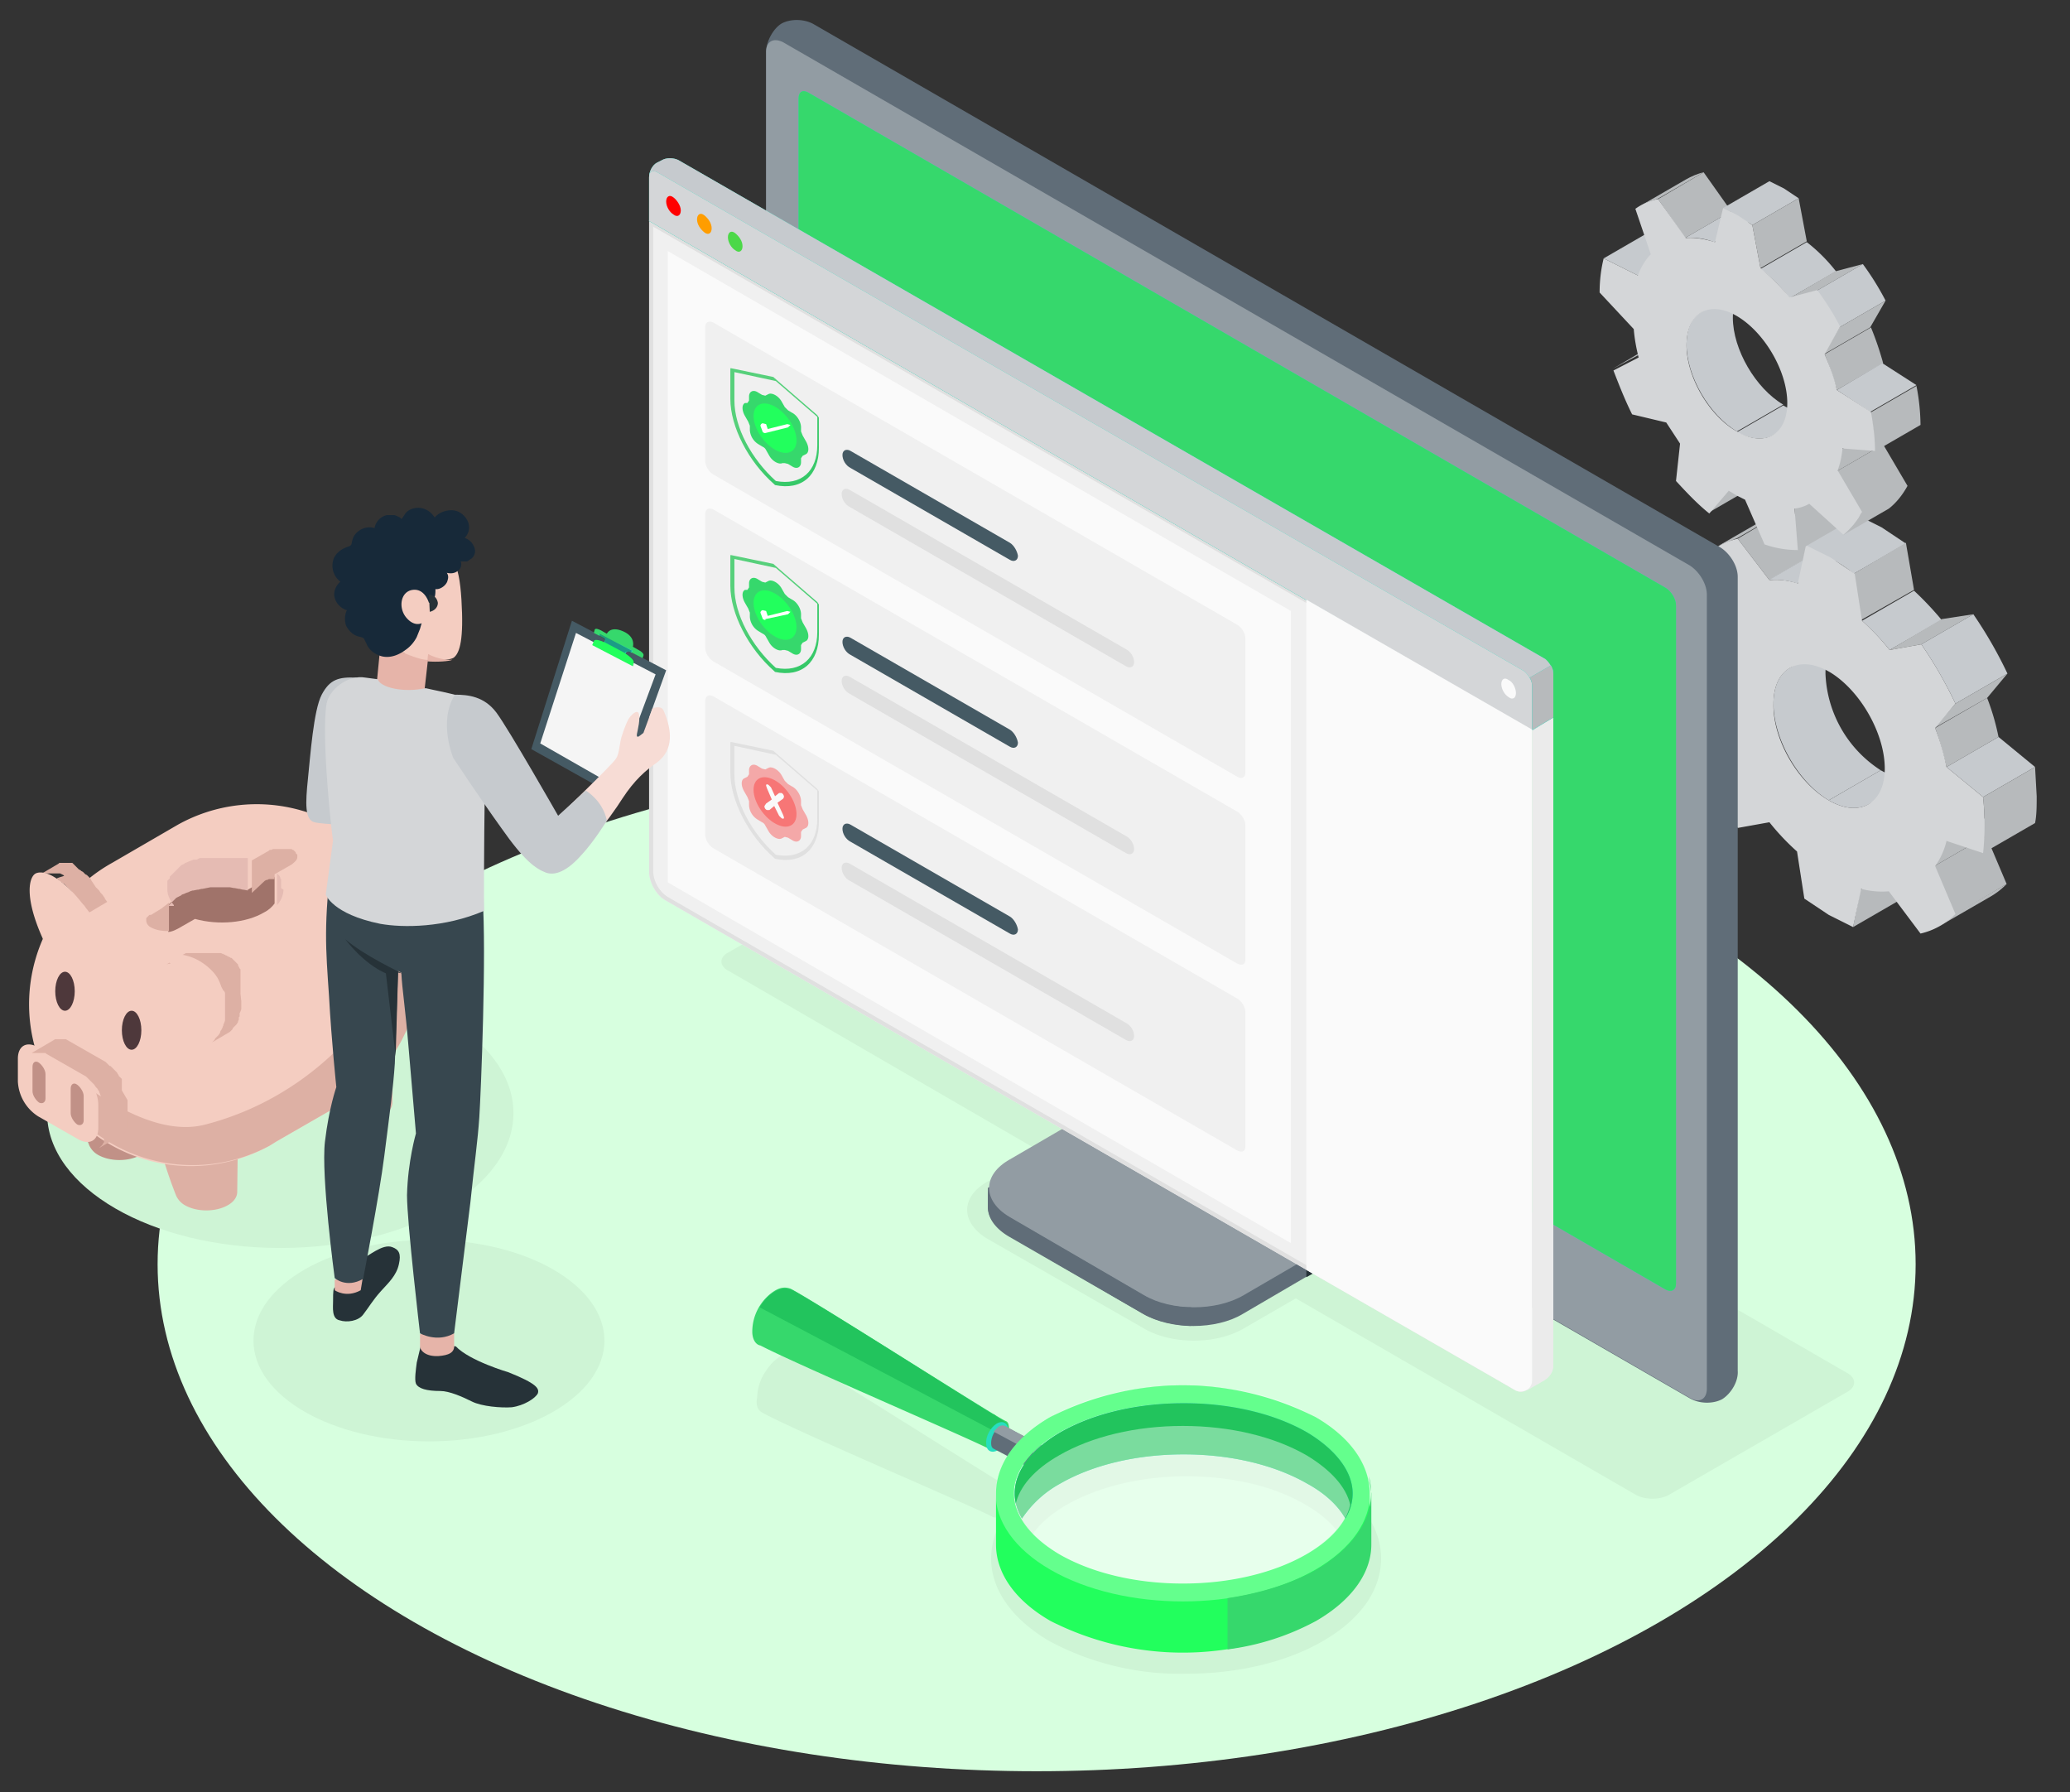 <svg xmlns="http://www.w3.org/2000/svg" xmlns:xlink="http://www.w3.org/1999/xlink" viewBox="0 0 254.8 220.6"><rect x="0" y="0" width="254.8" height="220.6" fill="#333333" stroke="none"/><linearGradient id="a"><stop offset="0" stop-color="#22c45d"/><stop offset="1" stop-color="#57d07b"/></linearGradient><linearGradient xlink:href="#a" id="b" x1="153" x2="162" y1="-189.7" y2="-180.7" gradientTransform="matrix(-1 -.5 0 -1 253 -48.2)" gradientUnits="userSpaceOnUse"/><linearGradient xlink:href="#a" id="c" x1="153" x2="162" y1="-212.7" y2="-203.7" gradientTransform="matrix(-1 -.5 0 -1 253 -48.2)" gradientUnits="userSpaceOnUse"/><ellipse cx="127.6" cy="155.6" fill="#d7ffdf" rx="108.2" ry="62.4"/><ellipse cx="34.5" cy="137" fill="#cef4d5" rx="28.7" ry="16.6"/><path fill="#ddb0a4" d="M29.3 138.4c0 .7-.5 1.5-1.4 2a8 8 0 0 1-7.1 0c-1-.6-1.5-1.3-1.5-2 0 2.9 2.4 8.8 2.4 8.8.2.4.5.8 1 1.1 1.5.9 3.9.9 5.4 0 .7-.4 1.1-1 1.1-1.6z"/><path fill="#e8644d" d="M27.8 136.3a8 8 0 0 0-7.1 0c-1 .6-1.5 1.3-1.4 2 0 .7.5 1.5 1.5 2a8 8 0 0 0 7.1 0c1-.6 1.5-1.3 1.4-2 0-.7-.5-1.4-1.5-2z"/><path fill="#c19187" d="M18.6 132.2c0 .7-.5 1.5-1.4 2a8 8 0 0 1-7.1 0c-1-.6-1.5-1.3-1.5-2 0 2.9 2.4 8.8 2.4 8.8.2.4.5.8 1 1.1 1.5.9 3.9.9 5.4 0 .7-.4 1.1-1 1.1-1.6z"/><path fill="#e8644d" d="M17.1 130.1a8 8 0 0 0-7.1 0c-1 .6-1.5 1.3-1.4 2 0 .7.5 1.5 1.5 2a8 8 0 0 0 7.1 0c1-.6 1.5-1.3 1.4-2 0-.6-.5-1.4-1.5-2z"/><path fill="#ddb0a4" d="M48.4 127.4c0 .7-.5 1.5-1.4 2a8 8 0 0 1-7.1 0c-1-.6-1.5-1.3-1.5-2 0 2.9 2.4 8.8 2.4 8.8.2.4.5.8 1 1.1 1.5.9 3.9.9 5.4 0 .7-.4 1.1-1 1.1-1.6z"/><path fill="#e8644d" d="M46.9 125.3a8 8 0 0 0-7.1 0c-1 .6-1.5 1.3-1.4 2 0 .7.5 1.5 1.5 2a8 8 0 0 0 7.1 0c1-.6 1.5-1.3 1.4-2 0-.6-.5-1.4-1.5-2z"/><path fill="#ff8d72" d="M37.6 121.2c0 .7-.5 1.5-1.4 2a8 8 0 0 1-7.1 0c-1-.6-1.5-1.3-1.5-2 0 2.9 2.4 8.8 2.4 8.8.2.4.5.8 1 1.1 1.5.9 3.9.9 5.4 0 .7-.4 1.1-1 1.1-1.6z"/><path fill="#e8644d" d="M36.2 119.1a8 8 0 0 0-7.1 0c-1 .6-1.5 1.3-1.4 2 0 .7.5 1.5 1.5 2a8 8 0 0 0 7.1 0c1-.6 1.5-1.3 1.4-2-.1-.6-.6-1.4-1.5-2z"/><path fill="#ffa58a" d="M42.3 102.3c4.2-1 2.1-4.2 2.7-4.7.7-.5 2.3 1.2 1.8 8.4z"/><path fill="#f4cdc1" d="M41.3 136.3a19.9 19.9 0 1 0-19.4-34.8l-8.1 4.7A19.9 19.9 0 0 0 33.2 141l.8-.5z"/><path fill="#ddb0a4" d="M51.7 118.8c0 7.6-4.2 14.1-10.4 17.5l-7.3 4.2-.8.5a20 20 0 0 1-27.6-9.1c-3.2-6.8 9.5 9.2 19.7 6.5 17.7-4.6 25.9-21.1 25.3-26.1.8 2 1.1 4.2 1.1 6.5z"/><path fill="#f4cdc1" d="M9.6 131.7c1.4.8 2.5 2.7 2.5 4.3v2.8c0 1.6-1.1 2.2-2.5 1.4l-4.9-2.8a5.4 5.4 0 0 1-2.5-4.3v-2.8c0-1.6 1.1-2.2 2.5-1.4z"/><path fill="#c19187" d="M9.5 133.5c.4.3.8.9.8 1.4v3c0 .5-.4.7-.8.5-.4-.3-.8-.9-.8-1.4v-3c0-.6.4-.8.8-.5zm-4.7-2.7c.4.3.8.9.8 1.4v3c0 .5-.4.7-.8.5-.4-.3-.8-.9-.8-1.4v-3c0-.6.4-.8.8-.5z"/><path fill="#ddb0a4" d="M15 134.2v-1.4l-.1-.1-.1-.1-.1-.1-.1-.1v-.1l-.1-.1-.1-.2-.2-.2-.1-.1-.1-.1-.1-.1-.1-.1-.1-.1-.1-.1h-.1l-.1-.1-.1-.1-.1-.1-.1-.1-.1-.1-4.9-2.8H6.8l-2.9 1.7h1.7l.1.1 4.9 2.8.2.2.2.2.2.2.2.2.2.2.2.3.2.2.1.2.1.1v.1l.1.2.1.3.1.3.1.3.1.3.1.3v4.5l-.1.1-.1.2-.1.1-.1.1-.1.1-.1.1 2.9-1.7.1-.1.1-.1.1-.1.1-.1.1-.2.1-.1v-3.5l-.7-1.2z"/><ellipse cx="16.2" cy="126.8" fill="#4e383b" rx="1.2" ry="2.4"/><ellipse cx="8" cy="122" fill="#4e383b" rx="1.2" ry="2.4"/><path fill="#ddb0a4" d="m46.8 105.9-1.5-1.2c1.6-4.7 0-7.3 0-7.3.8.2 2 2.3 1.5 8.5zM7 108.2s.1 0 0 0l.2.1.1.1.1.1.2.1.1.1.2.1.1.1.2.2.2.2.2.2.2.2v.1l.3.3.2.3.3.3.1.1.3.3.3.3.1.1.2.3.1.1.3.4 2.2-1.3-.3-.4v-.1l-.1-.1-.2-.3-.1-.1-.1-.1-.2-.3-.2-.2-.1-.1-.1-.1-.2-.3-.2-.3-.2-.3v-.1l-.1-.1-.2-.2-.1-.1-.1-.1-.2-.1-.2-.2-.1-.1-.2-.1-.1-.1-.2-.1-.1-.1-.1-.1-.1-.1-.1-.1-.1-.1-.1-.1-.1-.1-.1-.1H7.3l-.1.1-2.2 1.3.1-.1h2.3l.2.1.2.1.1.1c-1 .3-.9.3-.9.4z"/><path fill="#f4cdc1" d="M6.6 107.9c1.2.7 2.7 2 4.4 4.5a7.6 7.6 0 0 0-5.7 3.2c-2.4-5.3-1.7-7.7-.9-8.1.4-.2 1.2-.2 2.2.4z"/><path fill="#ddb0a4" d="M29.6 122.3c0-.1 0-.1 0 0v-3l-.1-.1-.1-.2-.1-.2v-.1l-.1-.1-.1-.1-.1-.1-.1-.1-.1-.1-.1-.1-.1-.1-.1-.1h-.1l-.1-.1h-.1l-.1-.1H28l-.1-.1h-.1l-.1-.1h-.1l-.1-.1h-.1l-.2-.1h-4.3l-.2.1-2.2 1.3.3-.1h3.3l.1.1h.1l.1.1h.1l.1.1h.1l.2.1.1.1.1.1.1.1.1.1.1.1.1.1.1.1.1.1.1.1.1.1.1.1.1.1.1.1.1.1.1.1.1.1.1.1.1.1.1.1.1.1.1.1.1.1.1.2.1.2.1.1v.1l.1.1.1.1.1.2v3.4l-.1.3-.1.2v.1l-.1.2v.1l-.1.1v.1l-.1.1-.1.2v.1l-.2.3-.1.1-.1.1-.1.1-.1.1-.1.2-.1.1-.2.2 2.2-1.3.2-.2.1-.1.1-.2.1-.1.1-.1.1-.1.1-.1.2-.3v-.1l.1-.2v-.3l.1-.1v-.4l.1-.2.1-.3v-1l-.1-.9z"/><path fill="#f4cdc1" d="M24.6 118.3c1 .6 1.8 1.4 2.2 2.1a6 6 0 0 1-1 7 36.6 36.6 0 0 0-5.6-9.8c1.7-.4 3.2 0 4.4.7z"/><path fill="#a0736a" d="M33.5 108.1h-.4l-.2.1h-.1l-.2.1-2.1 1.2-.5-.1h-.1l-.4-.1h-.1l-.5-.1h-.1l-.5-.1h-2.4l-.5.1-.5.1h-.1l-.4.1h-.1l-.5.1h-.1l-.3.1-.2.1-.3.1-.2.1-.3.1-.1.1-.4.2-.2.1-.1.1-.1.1-.1.1-.1.1-.1.1-.1.1-.1.1-.1.1-.2.2v3.3c.4 0 .8-.2 1.2-.4l2.1-1.2c2.9.8 6.3.5 8.5-.8.6-.3 1-.7 1.3-1.1v-3.3c-.1.2-.1.2-.3.2z"/><path fill="#ddb0a4" d="m32.6 108.4.2-.1h.1l.2-.1h.7v-.6l2.1-1.2c.4-.3.7-.6.7-.9v-.3l-.1-.1-.1-.1v-.1l-.1-.1-.1-.1-.1-.1H36l-.1-.1h-2.3l-.2.1h-.2l-.1.1-2.1 1.2v4z"/><path fill="#e5bbb3" d="M20.7 111.5c0-.1 0-.1 0 0l.2-.2.1-.1.1-.1.1-.1.1-.1.1-.1.1-.1.1-.1.1-.1.2-.1.4-.2.1-.1.3-.1.2-.1.3-.1.2-.1.3-.1h.1l.5-.1h.1l.4-.1h.1l.5-.1.5-.1h2.4l.5.1h.1l.5.1h.1l.4.1h.1l.5.1v-4h-5.9l-.2.1-.2.1h-.4l-.2.1-.3.1-.2.1-.3.1-.1.1-.2.1-.2.1-.1.1-.1.1-.1.1-.2.2-.1.1-.2.2-.1.1-.2.2-.1.1-.1.1-.1.1v.2l-.1.1-.1.1-.1.1v1.1c0 .6.3 1.3.8 1.9v.1zm13.9-2.2v-1.1l-.1-.1v-.1l-.1-.2-.2-.2-.1-.1v3.9a3 3 0 0 0 .8-1.9l-.3-.2z"/><path fill="#ddb0a4" d="m19.9 111.8-1.3.8h-.2l-.1.1-.1.1-.1.1-.1.1v.3c0 .3.2.7.7.9.6.3 1.3.4 2.1.4v-3.5z"/><path fill="#b7babc" d="m228.1 114.1 6.4-3.7 1-4.7-6.5 3.8zm-17.4-36.4 6.4-3.7-4.5-1.5-6.4 3.7z"/><path fill="#c6cace" d="m226.7 78.5-6.4 3.7c-1.2.7-2 2.2-2 4.4 0 4.4 3.1 9.7 6.8 11.9l6.4-3.7a14.8 14.8 0 0 1-6.8-11.9c0-2.1.7-3.7 2-4.4z"/><path fill="#c6cace" d="m230 99 6.4-3.7c-1.2.7-3 .6-4.9-.5l-6.4 3.7c1.9 1.1 3.6 1.2 4.9.5z"/><g fill="#b7babc"><path d="m238.7 114 6.4-3.7a9 9 0 0 0 1.9-1.5l-6.4 3.7a9 9 0 0 1-1.9 1.5zm-20.8-50.5-6.4 3.7 2.4-1 6.4-3.7-2.4 1z"/><path d="m240.6 112.6 6.4-3.8-2.5-5.9-6.4 3.7zm-22.8-41.2 6.4-3.7-3.9-5.2-6.4 3.8z"/><path d="m238.1 106.6 6.4-3.7c.6-.9 1.1-1.9 1.4-3.1l-6.4 3.7a8.9 8.9 0 0 1-1.4 3.1z"/></g><path fill="#c6cace" d="m221.2 71.8 6.4-3.7c-1.2-.3-2.4-.4-3.5-.4l-6.4 3.7c1.1-.1 2.3 0 3.5.4z"/><path fill="#b7babc" d="m239.6 94.4 6.4-3.7a29 29 0 0 0-1.4-4.8l-6.4 3.7c.6 1.6 1 3.2 1.4 4.8z"/><path fill="#c6cace" d="m232.6 80 6.4-3.7a39 39 0 0 0-3.4-3.6l-6.4 3.7c1.1 1 2.3 2.2 3.4 3.6zm11.5 18.1 6.4-3.7-4.5-3.7-6.4 3.7z"/><path fill="#b7babc" d="m244.1 105 6.4-3.7c.2-1 .2-2.1.2-3.3l-.2-3.6-6.4 3.7a32.5 32.5 0 0 1 0 6.9z"/><path fill="#c6cace" d="m228.2 70.6 6.4-3.7-3-2-3-1.5-6.4 3.7 3 1.5c1 .6 2 1.2 3 2z"/><path fill="#b7babc" d="m229.1 76.3 6.5-3.7-1-5.8-6.4 3.8zm9 13.3 6.5-3.7 2.5-3-6.4 3.7zm-1.6-10.3 6.4-3.7-3.9.6-6.4 3.8z"/><path fill="#d4d6d8" d="M205.9 79.5c0-1.2.1-2.3.3-3.3l4.5 1.5c.3-1.2.8-2.3 1.4-3.1l-2.5-5.9c1.2-1.2 2.6-2 4.3-2.4l3.9 5.1c1.1-.1 2.2 0 3.5.4l1-4.7 3 1.5 3 2 .9 5.8a29 29 0 0 1 3.4 3.6l3.9-.7a53 53 0 0 1 4.2 7.3l-2.5 3a29 29 0 0 1 1.4 4.8l4.5 3.7a32.5 32.5 0 0 1 0 6.9l-4.5-1.5a8.9 8.9 0 0 1-1.4 3.1l2.5 5.9a8.8 8.8 0 0 1-4.3 2.4l-3.9-5.2a10 10 0 0 1-3.4-.3l-1 4.7-3-1.5-3-2-.9-5.8a29 29 0 0 1-3.4-3.6l-3.9.7a53 53 0 0 1-4.2-7.3l2.5-3a29 29 0 0 1-1.4-4.8l-4.5-3.7c-.3-1.2-.4-2.4-.4-3.6zm19.2 19c3.8 2.2 6.9.4 6.9-3.9 0-4.4-3.1-9.7-6.8-11.9-3.8-2.2-6.9-.4-6.9 3.9-.1 4.4 3 9.7 6.8 11.9z"/><path fill="#c6cace" d="m240.7 86.6 6.4-3.7a53 53 0 0 0-4.2-7.3l-6.4 3.7a53 53 0 0 1 4.2 7.3z"/><path fill="#b7babc" d="m201.5 43.8 5.7-3.3-3.1 1.6-5.6 3.3zm8.8 19.3 5.7-3.3 2.4-2.8-5.6 3.3z"/><path fill="#c6cace" d="m201.6 33.9 5.7-3.3-4.2-2.1-5.7 3.3z"/><path fill="#b7babc" d="m221.3 67.8 5.7-3.3-.4-5.2-5.7 3.3z"/><path fill="#c6cace" d="m215.1 35.1-5.7 3.3c-1.1.6-1.8 2-1.8 4 0 3.9 2.8 8.7 6.2 10.7l5.7-3.3c-3.4-2-6.2-6.8-6.2-10.7 0-1.9.7-3.3 1.8-4zm3.1 18.5 5.7-3.3c-1.1.7-2.7.6-4.4-.4l-5.7 3.3c1.7.9 3.3 1 4.4.4z"/><g fill="#b7babc"><path d="m207.5 22.1-5.7 3.3c.7-.4 1.4-.7 2.2-.9l5.7-3.3c-.8.2-1.5.5-2.2.9z"/><path d="m207.4 29.3 5.7-3.3-3.4-4.8-5.6 3.3zm19.4 36.6 5.7-3.3c.9-.7 1.7-1.7 2.3-2.8l-5.7 3.3a9.1 9.1 0 0 1-2.3 2.8zm2.3-2.8 5.7-3.3-3-5.1-5.7 3.3z"/></g><path fill="#c6cace" d="m211 29.8 5.7-3.3a9.5 9.5 0 0 0-3.6-.5l-5.7 3.3c1.1-.1 2.3 0 3.6.5z"/><path fill="#b7babc" d="m226.1 58 5.7-3.3c.3-.8.5-1.7.6-2.7l-5.7 3.3c-.1 1-.3 1.9-.6 2.7z"/><path fill="#c6cace" d="m220.3 36.7 5.7-3.3a20.4 20.4 0 0 0-3.6-3.6l-5.7 3.3c1.3 1 2.5 2.2 3.6 3.6z"/><path fill="#b7babc" d="m226.1 48 5.7-3.3a38 38 0 0 0-1.5-4.4l-5.7 3.3a38 38 0 0 1 1.5 4.4z"/><path fill="#c6cace" d="m215.7 27.7 5.7-3.3-1.8-1.2-1.8-.9-5.7 3.3 1.8.9 1.8 1.2z"/><path fill="#b7babc" d="m216.7 33 5.7-3.3-1-5.3-5.7 3.3zm14 22.6 5.7-3.3a26 26 0 0 0-.5-4.8l-5.7 3.3c.4 1.6.5 3.2.5 4.8z"/><path fill="#c6cace" d="m230.2 50.7 5.7-3.3-4.2-2.7-5.6 3.3z"/><path fill="#b7babc" d="m223.6 35.8 5.7-3.3-3.4.9-5.6 3.3zm.9 7.8 5.7-3.3 1.9-3.3-5.7 3.3z"/><path fill="#c6cace" d="m226.4 40.3 5.7-3.3a34 34 0 0 0-2.8-4.5l-5.7 3.3a26 26 0 0 1 2.8 4.5z"/><path fill="#d4d6d8" d="M196.9 36c0-1.6.2-3 .5-4.2l4.2 2.1c.4-1 .9-1.9 1.6-2.6l-1.9-5.6a7 7 0 0 1 2.8-1.2l3.4 4.8c1.1-.1 2.3.1 3.6.5l1-4.2 1.8.9 1.8 1.2 1 5.3c1.3 1.1 2.5 2.3 3.6 3.6l3.4-.9c1 1.4 2 2.9 2.8 4.5l-1.9 3.4c.6 1.4 1.2 2.9 1.5 4.4l4.2 2.7c.3 1.6.5 3.3.5 4.8l-4-.3c-.1 1-.3 1.9-.6 2.7l3 5.1a9.1 9.1 0 0 1-2.3 2.8l-4.2-3.8c-.5.3-1.1.5-1.8.6l.4 5.1c-1.3 0-2.7-.2-4.1-.7l-2.4-5.5-1-.5-1-.6-2.4 2.8c-1.5-1.2-2.8-2.6-4.1-4l.5-4.6-1.7-2.6-4.2-1c-.9-1.8-1.6-3.6-2.3-5.4l3.1-1.6c-.3-1.2-.5-2.3-.6-3.5zm16.9 17.1c3.4 2 6.2.4 6.2-3.5s-2.8-8.7-6.2-10.7-6.2-.4-6.2 3.6c0 3.9 2.8 8.7 6.2 10.6z"/><g fill="#cef4d5"><path d="M93.9 173.9c4.4 2.4 26.1 11.6 28.3 12.8.2.1.6.1.9-.1l.4.2a9.4 9.4 0 0 0-1.5 5c0 3.9 2.6 7.5 7.2 10.2a34 34 0 0 0 16.8 4c6.3 0 12.3-1.4 16.8-4 4.7-2.7 7.2-6.3 7.2-10.2s-2.6-7.5-7.2-10.2a34 34 0 0 0-16.8-4c-6.3 0-12.3 1.4-16.8 4-1.4.8-2.7 1.8-3.7 2.7l-.5-.3-.5-.3v-.3l-.1-.1-.2-.2-3.2-2c-6.6-4.1-20.8-13.1-23.3-14.4-.3-.1-.6-.2-.9-.1h-.3l-.2.1-.1.1-.1.1-.3.2-.5.4-.4.4-.4.5-.4.6a6 6 0 0 0-.9 3c-.2 1 .1 1.6.7 1.9zm32.2 18c0-2.4 1.8-4.7 5.2-6.7 3.9-2.2 9.1-3.5 14.7-3.5s10.8 1.2 14.7 3.5c3.3 1.9 5.2 4.3 5.2 6.7s-1.8 4.7-5.2 6.7c-3.9 2.2-9.1 3.5-14.7 3.5s-10.8-1.2-14.7-3.5c-3.3-2-5.2-4.3-5.2-6.7zm-36.4-74.7 22-12.7c1.1-.6 2.9-.6 4 0L227.4 169c1.1.6 1.1 1.7 0 2.3l-22 12.7c-1.1.6-2.9.6-4 0l-41.9-24.2-6.4 3.7c-3.4 2-8.9 2-12.3 0l-19.2-11c-3.4-2-3.4-5.2 0-7.1l6.4-3.7-38.3-22.2c-1.2-.6-1.2-1.7 0-2.3z"/><ellipse cx="52.8" cy="165" rx="21.6" ry="12.4"/></g><path fill="#606d78" d="m140.7 161.7-16.5-9.6c-1.7-1-2.6-2.3-2.6-3.6v-2.3l15.5-8.8c.9-.5 1.6-1.8 1.6-2.8v-20.4l28.9 16.7v20.4c0 1-.7 2.3-1.6 2.8l-13 7.6c-3.3 2-8.9 2-12.3 0z"/><path fill="#263238" d="M160.8 154.9v2.3l5.3-3c.9-.5 1.6-1.8 1.6-2.8V131l-5.5-3.2-.4 4.2 3.9 2.2v15.9c0 1.1-.7 2.3-1.6 2.8z"/><path fill="#929ca3" d="M165.7 150.2c0 1-.7 2.3-1.6 2.8l-11 6.4c-3.4 2-8.9 2-12.3 0l-16.5-9.6c-3.4-2-3.4-5.2 0-7.1l11-6.4c.9-.5 1.6-1.8 1.6-2.8v-15.9l28.9 16.7v15.9z"/><path d="m131.8 138.3 3.4-1.9c.9-.5 1.6-1.8 1.6-2.8v-15.9l28.9 16.7v15.9c0 1-.7 2.3-1.6 2.8l-3.3 1.9z" opacity=".1"/><path fill="#606d78" d="M121.6 146.3v2.3c0 1.3.9 2.6 2.6 3.6l16.5 9.5c1.6.9 3.8 1.4 5.9 1.5v-2.3c-2.1 0-4.3-.5-5.9-1.5l-16.5-9.6c-1.7-.9-2.6-2.2-2.6-3.5zm90.4 25.9c-1.1.6-2.8.6-4-.1L96.4 107.7a4.7 4.7 0 0 1-2.1-3.6V6.4c0-1.3.9-2.9 1.9-3.5 1.1-.6 2.8-.6 4 .1l111.6 64.4c1.1.7 2.1 2.2 2.1 3.6v97.7c.1 1.3-.8 2.8-1.9 3.5z"/><path fill="#929ca3" d="M208.1 172.1 96.4 107.6a4.9 4.9 0 0 1-2.1-3.6V6.4c0-1.3.9-1.8 2.1-1.2L208 69.6c1.1.7 2.1 2.2 2.1 3.6v97.7c0 1.3-.9 1.8-2 1.2z"/><path fill="#27debf" d="M206.3 158V74.5c0-.8-.6-1.7-1.2-2.1l-105.6-61c-.7-.4-1.2-.1-1.2.7v83.5c0 .8.6 1.7 1.2 2.1l105.5 61c.7.4 1.3.1 1.3-.7z"/><path fill="#36d86c" d="M206.3 158V74.5c0-.8-.6-1.7-1.2-2.1l-105.6-61c-.7-.4-1.2-.1-1.2.7v83.5c0 .8.6 1.7 1.2 2.1l105.5 61c.7.4 1.3.1 1.3-.7z"/><path fill="#27debf" d="M151.5 135.6c-1.1-.7-2-2.2-2-3.5 0-.7.2-1.2.7-1.5.4-.3 1-.2 1.6.1 1.1.7 2 2.2 2 3.5 0 .7-.2 1.2-.7 1.5l-.6.2a2 2 0 0 1-1-.3zm-1.2-4.6c-.3.2-.4.5-.4 1 0 1.2.8 2.6 1.8 3.1.4.3.8.3 1.1.1s.4-.5.4-1c0-1.2-.8-2.6-1.8-3.1-.3-.2-.5-.2-.7-.2l-.4.1z"/><path fill="#f0f0f0" d="m79.9 27.1 108.7 62.7v80.1c0 1.1-1.2 1.7-2.1 1.2l-1.9-1.1-102.7-59.2c-1.1-.6-2-2.2-2-3.5z"/><path fill="#e0e0e0" d="M80.4 27.9 188.2 90v79.8c0 .3-.1.5-.3.7l-.6.3-.5-.1-1.9-1.1-102.7-59.2a4 4 0 0 1-1.8-3.1zm-.5-.8v80.2c0 1.3.9 2.9 2 3.5L184.6 170l1.9 1.1.7.2c.7 0 1.4-.6 1.4-1.4V89.8z"/><path fill="#455a64" d="m82.5 25.6 108.7 62.7-2.6 1.5L79.9 27.1z" opacity=".8"/><path fill="#ebebeb" d="M187.9 171.1s.7-.4.7-1.2V89.8l2.6-1.5v80c-.1.7-.5 1.2-1.1 1.6l-2.1 1.2z"/><path fill="#27debf" d="M191.2 88.3v-5.4c0-.6-.5-1.4-1-1.8L83.5 19.7c-.6-.3-1.5-.3-2 0l-.6.3c-.6.3-1 1.1-1 1.8v5.4l108.7 62.7z"/><path fill="#c6cace" d="M191.2 88.3v-5.4c0-.6-.5-1.4-1-1.8L83.5 19.7c-.6-.3-1.5-.3-2 0l-.6.3c-.6.3-1 1.1-1 1.8v5.4l108.7 62.7z"/><path fill="#27debf" d="M188.6 84.4c0-.6-.5-1.4-1-1.8L80.9 21.2c-.6-.3-1-.1-1 .6v5.4l108.7 62.7z"/><path fill="#d4d6d8" d="M188.6 84.4c0-.6-.5-1.4-1-1.8L80.9 21.2c-.6-.3-1-.1-1 .6v5.4l108.7 62.7z"/><path fill="#27debf" d="M188.3 83.4c.2.3.3.7.3 1v5.4l2.6-1.5v-5.4a2 2 0 0 0-.3-1z"/><path fill="#b7babc" d="M188.3 83.4c.2.3.3.7.3 1v5.4l2.6-1.5v-5.4a2 2 0 0 0-.3-1z"/><path fill="#fafafa" d="M186.6 85.3c0 .6-.4.9-.9.5-.5-.3-.9-1-.9-1.6s.4-.9.9-.5c.5.2.9 1 .9 1.6z"/><path fill="red" d="M83.8 25.9c0 .6-.4.9-.9.5-.5-.3-.9-1-.9-1.6s.4-.9.9-.5c.4.3.9 1 .9 1.6z"/><path fill="#ff9d00" d="M87.6 28.1c0 .6-.4.9-.9.5s-.9-1-.9-1.6.4-.9.9-.5.9 1 .9 1.6z"/><path fill="#4cd848" d="M91.4 30.3c0 .6-.4.9-.9.5-.5-.3-.9-1-.9-1.6s.4-.9.9-.5.9 1 .9 1.6z"/><path fill="#fafafa" d="M188.6 89.8v80.1c0 1.1-1.2 1.7-2.1 1.2l-1.9-1.1-23.8-13.7V73.8zm-29.7-14.6V153l-76.7-44.4V30.9z"/><path fill="#36d86c" d="M92.6 163.9a6 6 0 0 1 2.7-5c.8-.5 1.4-.5 2-.3 3.1 1.6 25.1 15.7 26.5 16.3.3.1.4.5.4.9 0 .9-.6 2-1.3 2.5-.4.2-.7.3-1 .1-2.2-1.2-23.9-10.5-28.3-12.8-.6-.1-1-.8-1-1.7z"/><path fill="#22c45d" d="M93.5 160.9c.5-.8 1.1-1.5 1.8-1.9.8-.5 1.4-.5 2-.3.1.1.1.1.1 0 2.9 1.5 19.2 11.9 24.7 15.3l.2.1h.1l.1.1.1.1 1.1.7.1.1c.2.2.3.4.3.8v.8l-.1.2v.1z"/><path fill="#27debf" d="M122.8 178.5c.8-.5 1.4-1.6 1.3-2.5 0-.9-.7-1.2-1.4-.8-.8.5-1.4 1.6-1.3 2.5 0 .9.7 1.2 1.4.8z"/><path fill="#606d78" d="M129.4 179.1c0 .7-.4 1.6-1 1.9-.3.2-.6.2-.8.1l-5.3-2.8c-.2-.1-.3-.3-.3-.7 0-.7.4-1.6 1-1.9.3-.2.6-.2.8-.1l5.3 2.8c.2.1.3.3.3.7z"/><path fill="#929ca3" d="M129.1 178.4c.2.1.3.3.3.7l-.2.8-6.9-3.7.6-.6c.3-.2.6-.2.8-.1z"/><path fill="#22ff5d" d="M122.6 183.8v6.3c0 3.4 2.2 6.8 6.7 9.4a36 36 0 0 0 32.6 0c4.5-2.6 6.7-6 6.7-9.4v-6.3c0-3.4-2.2-6.8-6.7-9.4a36 36 0 0 0-32.6 0c-4.5 2.6-6.7 6-6.7 9.4zm43.8 0c0 2.7-2 5.4-5.6 7.5-4 2.3-9.4 3.6-15.2 3.6s-11.2-1.3-15.2-3.6c-3.6-2.1-5.6-4.8-5.6-7.5s2-5.4 5.6-7.5c4-2.3 9.4-3.6 15.2-3.6s11.2 1.3 15.2 3.6c3.6 2.1 5.6 4.8 5.6 7.5z"/><path fill="#fff" d="M161.9 174.4c-9-5.2-23.6-5.2-32.6 0s-9 13.6 0 18.8 23.6 5.2 32.6 0 9-13.6 0-18.8zm-1.1 16.9c-4 2.3-9.4 3.6-15.2 3.6s-11.2-1.3-15.2-3.6c-3.6-2.1-5.6-4.8-5.6-7.5s2-5.4 5.6-7.5c4-2.3 9.4-3.6 15.2-3.6s11.2 1.3 15.2 3.6c3.6 2.1 5.6 4.8 5.6 7.5s-2 5.4-5.6 7.5z" opacity=".3"/><path fill="#27debf" d="M166.5 183.8c0 1.1-.3 2.1-.9 3.1-.9-1.6-2.5-3.1-4.7-4.3-4-2.3-9.4-3.6-15.2-3.6s-11.2 1.3-15.2 3.6a13.3 13.3 0 0 0-4.7 4.3c-.6-1-.9-2.1-.9-3.1 0-2.7 2-5.4 5.6-7.5 4-2.3 9.4-3.6 15.2-3.6s11.2 1.3 15.2 3.6c3.5 2.1 5.6 4.8 5.6 7.5z"/><path fill="#22c45d" d="M166.5 183.8c0 1.1-.3 2.1-.9 3.1-.9-1.6-2.5-3.1-4.7-4.3-4-2.3-9.4-3.6-15.2-3.6s-11.2 1.3-15.2 3.6a13.3 13.3 0 0 0-4.7 4.3c-.6-1-.9-2.1-.9-3.1 0-2.7 2-5.4 5.6-7.5 4-2.3 9.4-3.6 15.2-3.6s11.2 1.3 15.2 3.6c3.5 2.1 5.6 4.8 5.6 7.5z"/><path fill="#fff" d="M160.8 179.1c-4-2.3-9.4-3.6-15.2-3.6s-11.2 1.3-15.2 3.6c-3 1.7-4.9 3.8-5.4 6.1.6 2.2 2.5 4.3 5.4 6.1 4 2.3 9.4 3.6 15.2 3.6s11.2-1.3 15.2-3.6c3-1.7 4.9-3.8 5.4-6.1-.5-2.2-2.4-4.3-5.4-6.1z" opacity=".4"/><path fill="#36d86c" d="M151.1 196.7v6.3a31 31 0 0 0 10.9-3.5c4.5-2.6 6.8-6 6.8-9.4v-6.3l-.3-2.1c1.1 4.1-1.1 8.3-6.5 11.5-3.2 1.8-7 2.9-10.9 3.5z"/><path fill="#263238" d="M41.3 158.4c-.3.1-.3.6-.3 1.7 0 .8-.2 2.2.8 2.4.9.3 2.3.1 2.9-.7.7-.9 1.2-1.8 2.2-2.9.9-1 1.9-1.9 2.2-3.3.3-1.3 0-1.8-.8-2.1-1.2-.5-3 1.2-3.9 1.5-.9.2-2.9 3.3-3.1 3.4z"/><path fill="#e6b4a9" d="M41.2 157.5v1.3s1.4 1 3.2 0l.3-1.8z"/><path fill="#263238" d="m51.8 165.6-.5 2.1c-.1.8-.3 2.1-.1 2.6.3.6 1.3.9 3 .9 1.1 0 2.7.7 3.9 1.3s3.6.8 4.9.7c1.5-.2 2.9-1.1 3.2-1.7.2-.6-.1-1.2-3.6-2.6 0 0-4.8-1.4-6.5-3.2z"/><path fill="#e6b4a9" d="M51.7 164.2v1.5c0 .5.7 1.3 2.3 1.2 1.2-.1 2-.4 1.9-1.4v-1.4z"/><path fill="#37474f" d="M40 140.5c.5-4.2 1.4-6.7 1.4-6.7s-.6-5.7-.9-11.2c-.4-5.9-.7-8.9.4-17.4 0 0 18-1.6 18.5 5.2s-.2 24.1-.4 27.1-.6 5.6-1.1 10.5l-2 16.1c-2.1 1.2-4.2 0-4.2 0s-1.6-13.6-1.6-17c.1-4.2 1.1-7.6 1.1-7.6l-.9-10.5c-.4-4.9-.8-7.2-.9-9.3l-.4-.2-.4 11.4c-.2 3-.6 5.9-1.3 11.4-.6 4.8-2.6 15.1-2.6 15.1-2.1 1.2-3.5-.1-3.5-.1s-1.7-12.6-1.2-16.8z"/><path fill="#263238" d="M49.5 119.8s-4.7-2.2-7-4.2c0 0 2.2 3 5 4.2l1.2 10.2.3-10.3z"/><path fill="#e6b4a9" d="m52.7 81-.7 6.2-5.9-.3.7-7.2z"/><path fill="#c6cace" d="M43.9 83.4c-2.2-.1-3.3.2-4.3 2.1s-1.4 7.5-1.7 10.4-.4 5 .8 5.3 5.9.4 5.9.4z"/><path fill="#d4d6d8" d="M40.2 86.6c.3-1.7 2.6-3.6 4.8-3.2l1.5.2c.3 1 3.1 1.7 5.9 1.1.8.2 3.5.7 4.2 1 2 .7 2.8 2.6 3.1 9 0 0-.2 14.5-.1 17.4-4.9 2.1-10 2.1-12.8 1.6-5.9-1.2-6.7-3.6-6.7-3.6l.9-6.7c-.1 0-1.5-12.8-.8-16.8z"/><path fill="#455a64" d="M70.4 76.4 82 82.5l-5.7 15.8-10.9-6.1z"/><path fill="#f5f5f5" d="m70.9 77.9 9.8 5.1-5.1 13.7-9.1-5.2z"/><path d="m73 79.4.2-.5c.1-.3.9-.1 1.8.4l1.7.9c.9.5 1.5 1.1 1.4 1.3l-.1.5z" opacity=".1"/><path fill="#36d86c" d="M73.2 77.5c.1-.2.4-.1.8.1l.7.4s.4-1 2-.3 1.2 1.9 1.2 1.9l.7.4c.4.2.7.5.6.7l-.1.3-6-3.1.1-.4z"/><path fill="#27debf" d="M73.8 78.2c.6.3.8.4.6.8l-.4.8 2.7 1.4.3-.8c.1-.2.3-.3.7-.1l.2-.2-4.2-2.1z"/><path d="M73.8 78.3c.6.3.8.4.6.8l-.4.8 2.6 1.3.3-.8c.1-.2.3-.3.7-.1l.2-.2-4-2.1z" opacity=".3"/><path fill="#22ff5d" d="m72.9 79.4.2-.5c.1-.3.9-.1 1.8.4l1.7.9c.9.5 1.5 1.1 1.4 1.3l-.1.5z"/><path fill="#ffa8a7" d="M56.5 85.7c2.7.2 3.8.7 5.9 4.4l6.9 12c.7 1.3.9 3.2.2 4.3-.6 1.1-2.5 1.6-4.7-.9-2.6-2.9-7.3-10-7.3-10s-4-5.3-1-9.8z"/><path fill="#f7dcd5" d="M68.4 107.2c2.1-.3 6.9-6.8 8.2-8.9 1.5-2.3 2.9-3.5 4.2-4.4 2.2-1.6 1.9-4.1.9-6.4-.3-.8-1.4-.3-1.4-.3l-.4 1.1-.7 1.9c-.5.4-.7.6-.8.4s.3-1.2.3-2.3c0-1.3-.9-.4-1.2 0s-.6 1.2-.9 2.1c-.4 1.1-.3 2.3-.8 3-.5.8-7.7 7.7-7.7 7.7z"/><path fill="#c6cace" d="M56 85.5c1.6 0 3.6.2 5.1 2.2s7.6 12.7 7.6 12.7l3.4-3.1s2.1 1.2 2.6 3.7c0 0-1.6 2.6-3.1 4.2-1.4 1.6-3 2.7-4.4 2.2-1.3-.5-2.7-1.5-5.5-5.5-2.8-3.9-5.9-8.6-5.9-8.6s-1.9-4.5.2-7.8z"/><path fill="#f4cdc1" d="M52.7 67.2c3 .6 3.8 1.9 4.1 6.6.3 4.9-.2 6.5-.9 7.1-.4.4-2.9.5-4.1.2-1.5-.4-5-1.7-6.6-4.1-1.9-2.9-2.4-6.9-.4-8.5 3-2.2 6.7-1.5 7.9-1.3z"/><path fill="#e6b4a9" d="m52.6 81.4.1-.9s1.4.8 3 .7c-.4.2-1.9.3-3.1.2z"/><path fill="#172939" d="M57.4 69.1h-.7c.2.4 0 1-.4 1.2-.4.3-.9.3-1.3.2.2.3.2.6.1.9-.1.6-.9 1.2-1.5 1.1 0 .7 0 1.4-.8 1.7 0 0-.5-1.8-2-1.6S49 74.8 50 76s1.9.7 1.9.7l-.2.7-.4 1c-.3.6-.8 1.2-1.4 1.6-.8.6-1.8 1-2.8.8-.9-.2-1.7-.8-2-1.6l-.3-.6c-.2-.2-.5-.2-.8-.3-.6-.2-1.1-.7-1.4-1.3-.2-.6-.2-1.3.1-1.9-.7-.2-1.3-.8-1.5-1.5s.1-1.5.7-2A2.5 2.5 0 0 1 41 69c.2-.8.9-1.4 1.8-1.7.6-.2.4-.3.6-.9.1-.4.4-.8.7-1 .6-.5 1.4-.6 2-.4a2 2 0 0 1 1.5-1.6h1c.2.1.8.3.8.5.3-.3.4-.7.8-1s.9-.4 1.3-.4c.8 0 1.6.5 2 1.2.5-.6 1.3-.9 2.1-.9s1.5.5 1.9 1.2.3 1.6-.3 2.2c.5.2.9.5 1.1 1 .3.5.2 1.1-.2 1.5l-.6.4h-.1z"/><path fill="#263238" d="m52.9 75.3-.1-2.1c.6 0 1 .4 1.1 1 0 .6-.5 1-1 1.1z"/><path fill="#f0f0f0" d="M152.3 95.6 87.8 58.4c-.5-.3-1-1-1-1.7V40.3c0-.6.4-.9 1-.6l64.5 37.2c.5.3 1 1 1 1.7V95c0 .7-.4.9-1 .6z"/><path fill="#455a64" d="m124.3 66.8-19.6-11.3c-.5-.3-1-.1-1 .5s.4 1.3 1 1.6l19.6 11.3c.5.3 1 .1 1-.5-.1-.6-.5-1.3-1-1.6z"/><path fill="#e0e0e0" d="m138.6 79.9-34-19.6c-.5-.3-1-.1-1 .5s.4 1.3 1 1.6l34 19.6c.5.3 1 .1 1-.5s-.4-1.3-1-1.6z"/><path fill="url(#b)" d="M89.9 45.4v3.7c0 3.4 2.2 7.7 5.4 10.5l.1.1c3.3.7 5.4-1.2 5.4-4.6v-3.7l-.2-.3-5.3-4.6-.1-.1-5.3-1.1c.1 0 0 0 0 .1zm.5.4 5.1 1.1 5.1 4.4v3.5c0 3.2-2 5-5.1 4.4-3-2.7-5.1-6.6-5.1-9.9z"/><path fill="#36d86c" d="m92 49.6.2-.3v-.5c0-.6.5-.9 1.1-.5l.5.3.4.1.4-.2c.4-.2 1.2.2 1.6.9l.4.7.4.4.5.3c.6.3 1.1 1.1 1.1 1.8v.5l.2.5.4.7c.4.7.4 1.4 0 1.6l-.4.2-.2.3v.5c0 .6-.5.9-1.1.5l-.5-.3-.4-.1h-.3c-.4.2-1.2-.2-1.6-.9l-.4-.7a.8.8 0 0 0-.4-.4l-.5-.3a2.2 2.2 0 0 1-1.1-1.8v-.5l-.2-.5-.4-.7c-.4-.7-.4-1.4 0-1.6z"/><ellipse cx="95.4" cy="52.7" fill="#22ff5d" rx="2" ry="3.5" transform="rotate(-37 95.4 52.7)"/><path fill="#fff" d="m94.1 53.3-.2-.1-.3-.8c0-.1.1-.3.3-.3l.4.1.2.6 2.4-.6.4.1-.3.3-2.8.7h-.1z"/><path fill="#f0f0f0" d="M152.3 118.6 87.8 81.4c-.5-.3-1-1-1-1.7V63.3c0-.6.4-.9 1-.6l64.5 37.2c.5.3 1 1 1 1.7v16.5c0 .6-.4.8-1 .5z"/><path fill="#455a64" d="m124.3 89.8-19.6-11.3c-.5-.3-1-.1-1 .5s.4 1.3 1 1.6l19.6 11.3c.5.3 1 .1 1-.5-.1-.6-.5-1.3-1-1.6z"/><path fill="#e0e0e0" d="m138.6 102.9-34-19.6c-.5-.3-1-.1-1 .5s.4 1.3 1 1.6l34 19.6c.5.3 1 .1 1-.5s-.4-1.3-1-1.6z"/><path fill="url(#c)" d="M89.9 68.4v3.7c0 3.4 2.2 7.7 5.4 10.5l.1.1c3.3.7 5.4-1.2 5.4-4.6v-3.7l-.2-.3-5.3-4.6-.1-.1-5.3-1.1c.1 0 0 0 0 .1zm.5.4 5.1 1.1 5.1 4.4v3.5c0 3.2-2 5-5.1 4.4-3-2.7-5.1-6.6-5.1-9.9z"/><path fill="#36d86c" d="m92 72.6.2-.3v-.5c0-.6.5-.9 1.1-.5l.5.3.4.1.4-.2c.4-.2 1.2.2 1.6.9l.4.7.4.4.5.3c.6.3 1.1 1.1 1.1 1.8v.5l.2.5.4.7c.4.7.4 1.4 0 1.6l-.4.2-.2.3v.5c0 .6-.5.9-1.1.5l-.5-.3-.4-.1h-.3c-.4.2-1.2-.2-1.6-.9l-.4-.7a.8.8 0 0 0-.4-.4l-.5-.3a2.2 2.2 0 0 1-1.1-1.8v-.5l-.2-.5-.4-.7c-.4-.7-.4-1.4 0-1.6z"/><ellipse cx="95.4" cy="75.7" fill="#22ff5d" rx="2" ry="3.5" transform="rotate(-37 95.4 75.7)"/><path fill="#fff" d="m94.1 76.3-.2-.1-.3-.8c0-.1.1-.3.3-.3l.4.1.2.6 2.4-.6.4.1-.3.3-2.8.6c.1.1 0 .1-.1.1z"/><path fill="#f0f0f0" d="m152.3 141.6-64.5-37.2c-.5-.3-1-1-1-1.7V86.3c0-.6.4-.9 1-.6l64.5 37.2c.5.3 1 1 1 1.7v16.5c0 .6-.4.8-1 .5z"/><path fill="#455a64" d="m124.3 112.8-19.6-11.3c-.5-.3-1-.1-1 .5s.4 1.3 1 1.6l19.6 11.3c.5.3 1 .1 1-.5-.1-.6-.5-1.3-1-1.6z"/><path fill="#e0e0e0" d="m138.6 125.9-34-19.6c-.5-.3-1-.1-1 .5s.4 1.3 1 1.6l34 19.6c.5.3 1 .1 1-.5s-.4-1.3-1-1.6zM89.9 91.4v3.7c0 3.4 2.2 7.7 5.4 10.5l.1.1c3.3.7 5.4-1.2 5.4-4.6v-3.7l-.2-.3-5.3-4.6-.1-.1-5.3-1.1c.1 0 0 .1 0 .1zm.5.4 5.1 1.1 5.1 4.4v3.5c0 3.2-2 5-5.1 4.4-3-2.7-5.1-6.6-5.1-9.9z"/><path fill="red" d="m92 95.6.2-.3v-.5c0-.6.5-.9 1.1-.5l.5.3.4.1.4-.2c.4-.2 1.2.2 1.6.9l.4.7.4.4.5.3c.6.3 1.1 1.1 1.1 1.8v.5l.2.5.4.7c.4.7.4 1.4 0 1.6l-.4.2-.2.3v.5c0 .6-.5.9-1.1.5l-.5-.3-.4-.1-.4.2c-.4.2-1.2-.2-1.6-.9l-.4-.7a.8.8 0 0 0-.4-.4l-.5-.3a2.2 2.2 0 0 1-1.1-1.8v-.5l-.2-.5-.4-.7c-.4-.7-.4-1.4 0-1.6z" opacity=".3"/><ellipse cx="95.4" cy="98.7" fill="red" opacity=".3" rx="2" ry="3.5" transform="rotate(-37 95.4 98.7)"/><path fill="#fafafa" d="m94.3 98.9.7-.5-.6-1.4-.1-.3c0-.2.1-.2.3-.1l.3.3.5 1.1.5-.4h.3c.2.1.3.3.3.5l-.1.2-.7.5.7 1.5.1.3c0 .2-.1.2-.3.1l-.3-.3-.6-1.2-.6.5h-.3a.5.5 0 0 1-.3-.5l.2-.3z"/></svg>